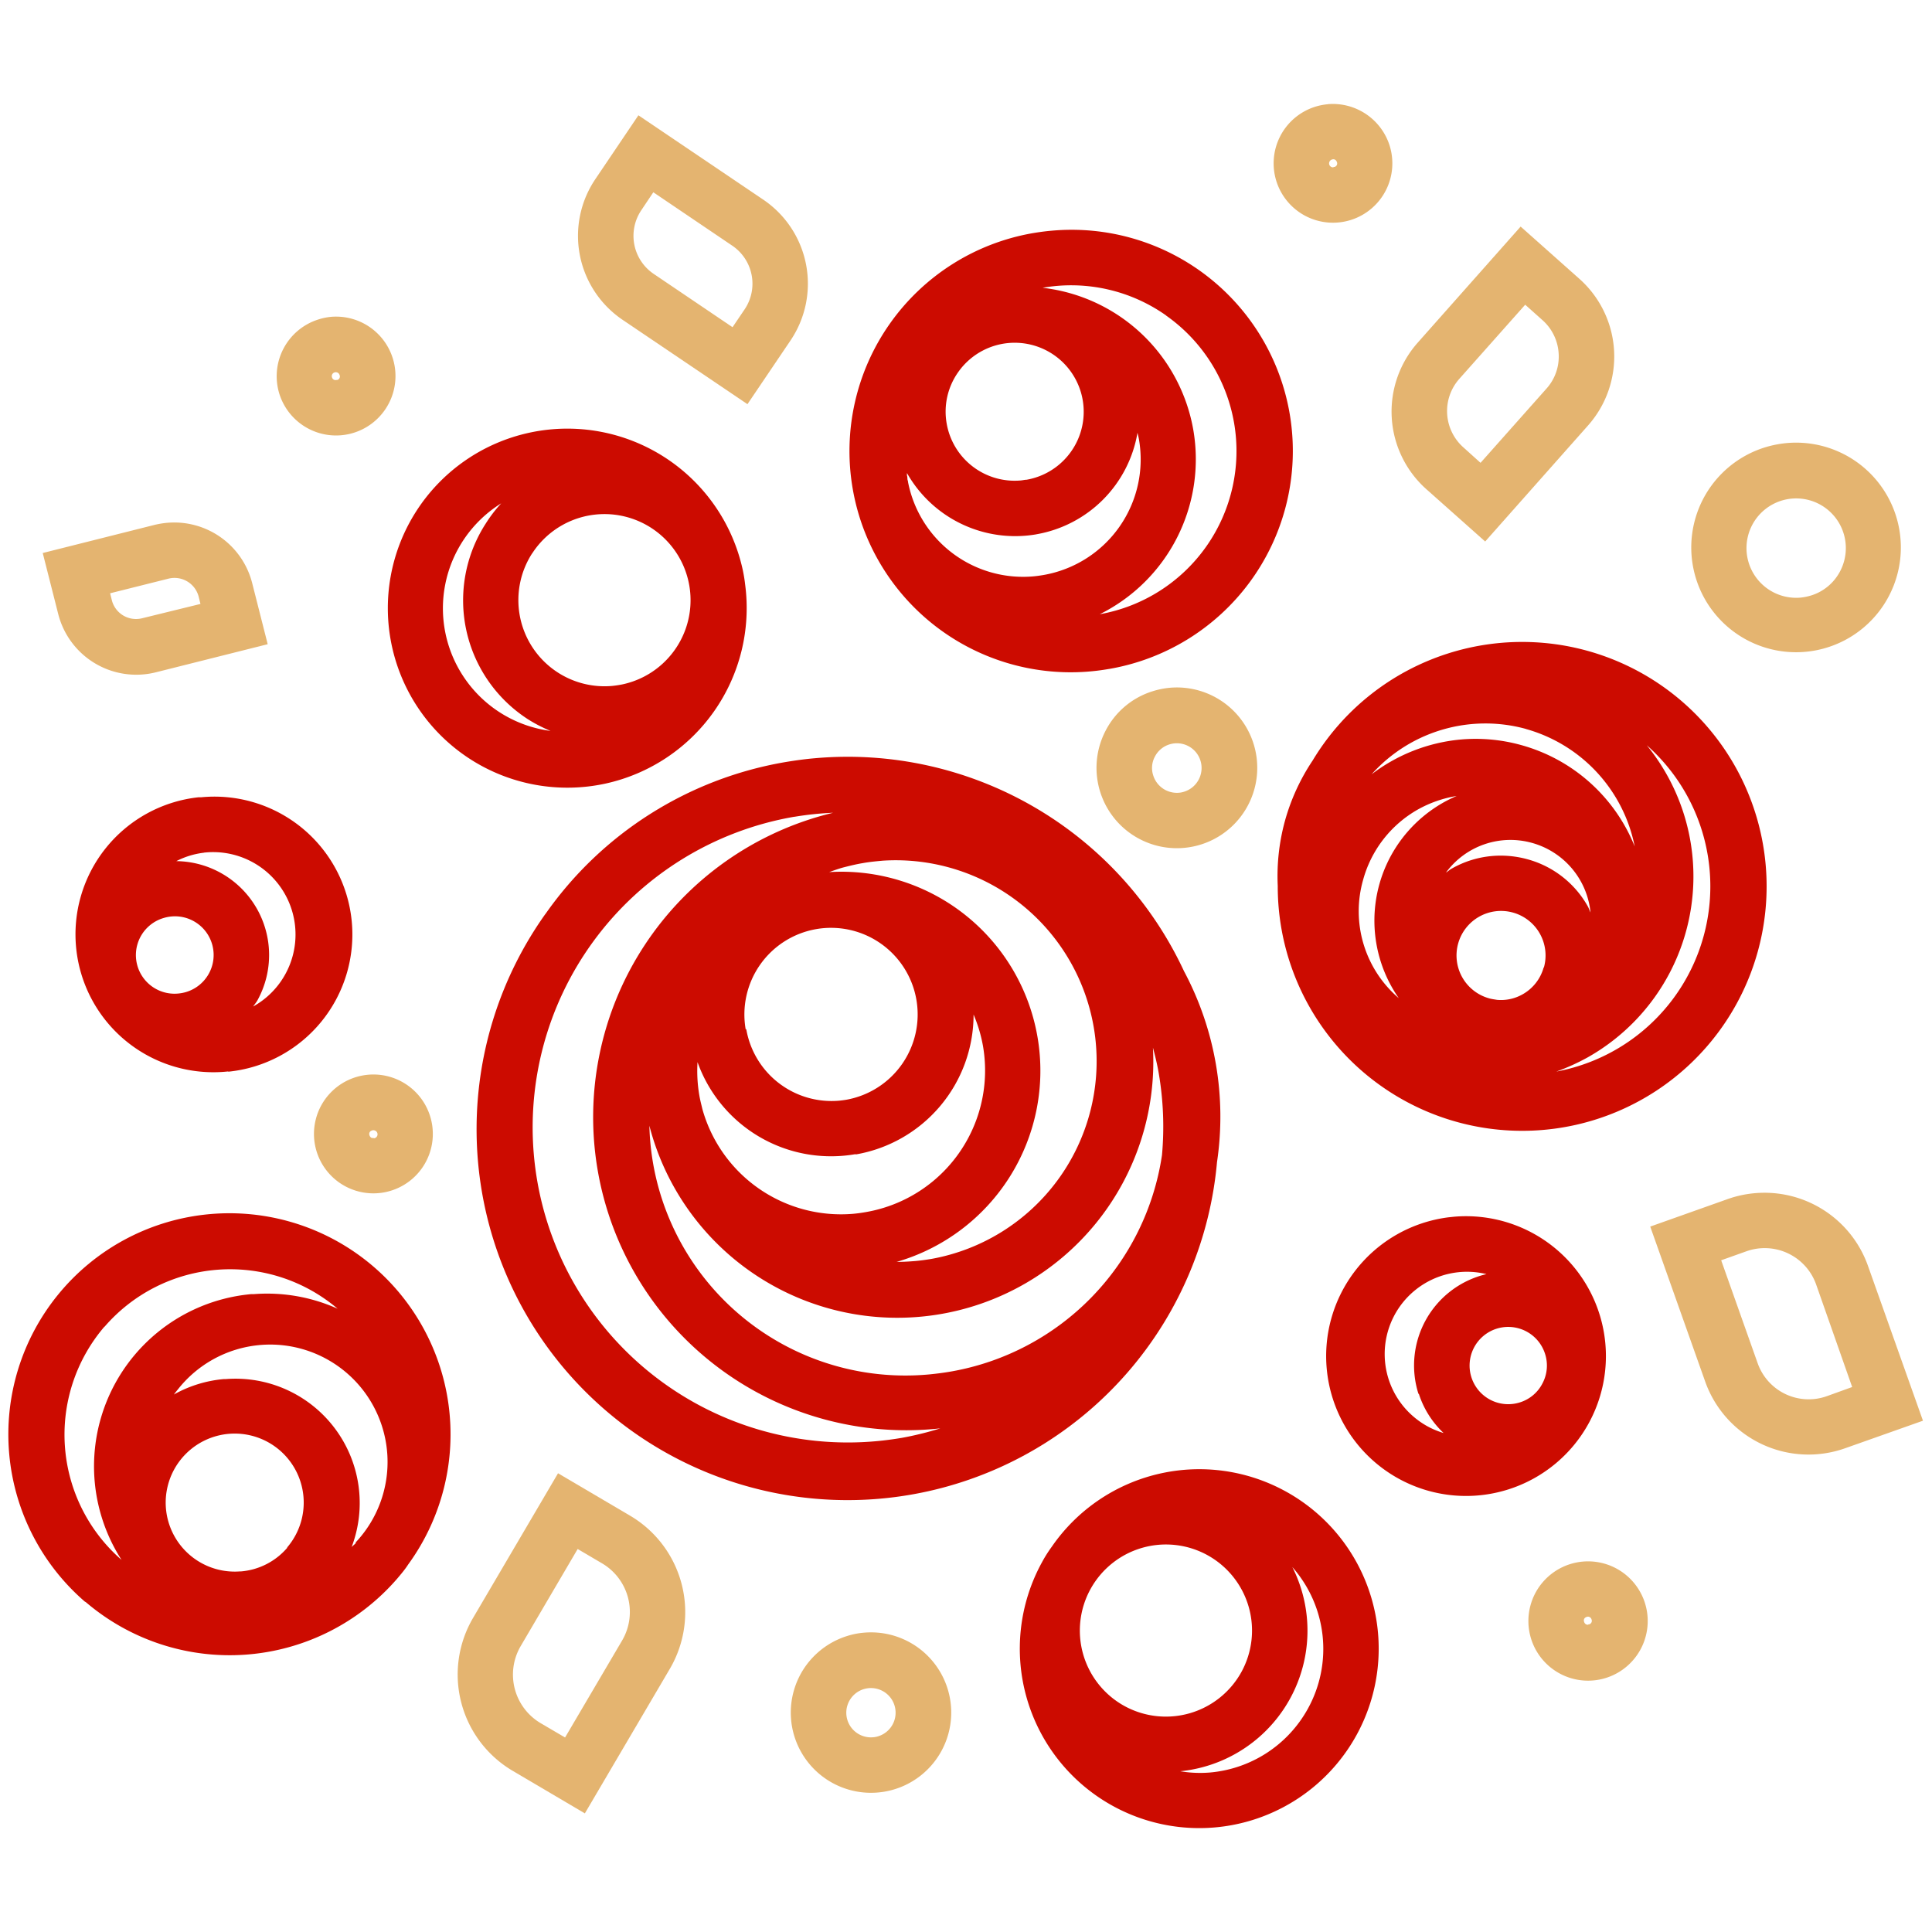 <svg xmlns="http://www.w3.org/2000/svg" viewBox="0 0 250 250"><rect width="250" height="250" style="fill:#fff"/><path d="M239.67,179.48,235,166.19a7.06,7.06,0,0,0-9-4.28l-3.28,1.17,4.71,13.29a7,7,0,0,0,9,4.28ZM227.05,154.4a14.2,14.2,0,0,1,14.66,9.39l7.12,20.05-10.06,3.56a14.18,14.18,0,0,1-18.12-8.63l-7.11-20.05,10.05-3.57A14.1,14.1,0,0,1,227.05,154.4Z" style="fill:#e4b470;fill-rule:evenodd"/><path d="M191.58,59.89l8.53-9.6a6.2,6.2,0,0,0,1.58-4.54,6.26,6.26,0,0,0-2.09-4.32l-2.24-2-8.53,9.6a6.28,6.28,0,0,0,.52,8.85Zm5.19-30.57,7.59,6.75a13.45,13.45,0,0,1,1.12,19l-13.3,15-7.59-6.75a13.45,13.45,0,0,1-1.12-19Z" style="fill:#e4b470;fill-rule:evenodd"/><path d="M25.94,78.15l-.23-.93a3.23,3.23,0,0,0-3.92-2.34l-7.54,1.89.23.93A3.23,3.23,0,0,0,18.4,80Zm-4.3-10.5a10.41,10.41,0,0,1,11,7.83l2,7.88L20.15,87A10.42,10.42,0,0,1,7.53,79.44l-2-7.88L20,67.92A11.38,11.38,0,0,1,21.64,67.65Z" style="fill:#e4b470;fill-rule:evenodd"/><path d="M94.79,42.34l1.55-2.29a5.94,5.94,0,0,0-1.6-8.27l-10.2-6.9L83,27.18a5.94,5.94,0,0,0,1.6,8.27ZM82.61,14.92,98.76,25.83a13.13,13.13,0,0,1,3.53,18.23L96.72,52.3,80.57,41.39a13.12,13.12,0,0,1-3.52-18.23Z" style="fill:#e4b470;fill-rule:evenodd"/><path d="M73.12,224.83l7.37-12.53a7.3,7.3,0,0,0-2.58-10l-3.16-1.86L67.38,213A7.3,7.3,0,0,0,70,223Zm-.91-34.19,9.34,5.5a14.49,14.49,0,0,1,5.13,19.8l-11,18.71-9.33-5.5a14.47,14.47,0,0,1-5.13-19.8Z" style="fill:#e4b470;fill-rule:evenodd"/><path d="M233,77.33a7.24,7.24,0,0,0,1.37-.28,6.35,6.35,0,0,0,3.76-3.17,6.43,6.43,0,0,0-2.74-8.66A6.43,6.43,0,1,0,233,77.33m-1.77-20a13.56,13.56,0,1,1-2.91.58,14,14,0,0,1,2.91-.58" style="fill:#e4b470;fill-rule:evenodd"/><path d="M48.32,147.29l.11,0a.52.52,0,0,0,.08-1,.5.5,0,0,0-.39,0,.49.49,0,0,0-.3.25.49.49,0,0,0,0,.39.55.55,0,0,0,.26.31.54.54,0,0,0,.28,0m-.73-8.17a7.69,7.69,0,1,1-1.64.33,7.82,7.82,0,0,1,1.64-.33" style="fill:#e4b470;fill-rule:evenodd"/><path d="M205.53,210.19l.11,0a.5.5,0,0,0,.3-.26.48.48,0,0,0,0-.39.5.5,0,0,0-.26-.3.45.45,0,0,0-.39,0,.49.49,0,0,0-.3.25.5.5,0,0,0,0,.39.51.51,0,0,0,.25.31.56.56,0,0,0,.28.05m-.72-8.17a7.72,7.72,0,1,1-1.64.33,7.82,7.82,0,0,1,1.64-.33" style="fill:#e4b470;fill-rule:evenodd"/><path d="M43.53,49.17l.11,0a.47.47,0,0,0,.3-.26.48.48,0,0,0,0-.39.51.51,0,0,0-.65-.33.5.5,0,0,0-.33.64.51.51,0,0,0,.25.31A.56.56,0,0,0,43.53,49.17Zm-1.28-4.42h0ZM42.81,41a7.69,7.69,0,1,1-6.65,10,7.7,7.7,0,0,1,5-9.65h0A7.82,7.82,0,0,1,42.81,41Z" style="fill:#e4b470;fill-rule:evenodd"/><path d="M172.58,21.6l.11,0a.49.49,0,0,0,.3-.25.49.49,0,0,0,0-.39.55.55,0,0,0-.26-.31.49.49,0,0,0-.39,0,.52.52,0,0,0-.33.65.5.5,0,0,0,.53.35m-.73-8.17a7.71,7.71,0,0,1,8,5.34,7.68,7.68,0,1,1-9.65-5,7.82,7.82,0,0,1,1.64-.33" style="fill:#e4b470;fill-rule:evenodd"/><path d="M113,224.8a2.74,2.74,0,0,0,.68-.14,3.19,3.19,0,1,0-.68.14Zm-2.34-9.67h0Zm1.11-3.86a10.38,10.38,0,1,1-2.19.44h0A9.89,9.89,0,0,1,111.77,211.27Z" style="fill:#e4b470;fill-rule:evenodd"/><path d="M152.56,102.58a2.65,2.65,0,0,0,.68-.14,3.2,3.2,0,0,0,1.88-1.58,3.2,3.2,0,0,0-3.81-4.53h0a3.18,3.18,0,0,0-1.87,1.58,3.1,3.1,0,0,0-.21,2.44,3.21,3.21,0,0,0,3.34,2.23M151.34,89a10.4,10.4,0,1,1-8.28,5.56,10.27,10.27,0,0,1,6.08-5.11,10.62,10.62,0,0,1,2.2-.45" style="fill:#e4b470;fill-rule:evenodd"/><path d="M102.81,105.69a41.41,41.41,0,0,1,5-.52,40.51,40.51,0,0,0,13.87,79.66,42.42,42.42,0,0,1-4.94,1.22c-1.12.19-2.24.34-3.36.44a40.78,40.78,0,0,1-10.61-80.8m8.86,6c.87-.16,1.74-.24,2.61-.32a26,26,0,0,1,6.3,51.53c-.72.12-1.43.22-2.15.28s-1.58.11-2.37.11a25.75,25.75,0,0,0-8.73-50.44c.6-.21,1.2-.43,1.82-.6.83-.21,1.67-.42,2.52-.56m-15.14,21.5a11.21,11.21,0,1,1,13,9.12c-.3.05-.61.09-.92.12a11.2,11.2,0,0,1-12-9.24m14.19,16.19a18.36,18.36,0,0,0,15.22-18.1,18.76,18.76,0,0,1,1.22,4.09A18.59,18.59,0,0,1,112,156.85c-.52.09-1,.16-1.54.21a18.62,18.62,0,0,1-19.57-13.54c-.14-.6-.3-1.19-.4-1.8a18.68,18.68,0,0,1-.23-4.28,18.35,18.35,0,0,0,20.43,11.91m38.5-13.78c.29,1.09.56,2.18.75,3.31a41,41,0,0,1,.42,10.59,33.43,33.43,0,0,1-27.28,28c-.92.16-1.84.28-2.75.37a33.13,33.13,0,0,1-36.3-32.17,33.13,33.13,0,0,0,65.16-10.07m-78.64-17.3a48,48,0,1,0,86.93,32.08,40,40,0,0,0-4.27-24.71A48,48,0,0,0,105.5,98.11c-1.3.11-2.61.29-3.92.51a47.68,47.68,0,0,0-31,19.65" style="fill:#cc0b00;fill-rule:evenodd"/><path d="M134.09,69.14A16.06,16.06,0,0,0,147.19,56c.06.26.13.53.18.8A15.18,15.18,0,0,1,135,74.41c-.42.07-.84.13-1.26.17a15.17,15.17,0,0,1-16.24-12.2c0-.11-.05-.22-.07-.33s0-.34-.07-.52l0-.32a16.1,16.1,0,0,0,16.75,7.93M124,48.14a8.93,8.93,0,1,1,8.83,13.94c-.24,0-.49.07-.73.09a8.93,8.93,0,0,1-9.6-7.36,8.84,8.84,0,0,1,1.5-6.67m26.89-7.31a21.44,21.44,0,0,1-8.58,38.65,22.39,22.39,0,0,0,12.1-23.87,22.38,22.38,0,0,0-19.5-18.37,21.3,21.3,0,0,1,16,3.59m-7.44,45.74A28.62,28.62,0,0,0,136,29.86c-.79.07-1.58.18-2.36.31a28.62,28.62,0,1,0,9.81,56.4" style="fill:#cc0b00;fill-rule:evenodd"/><path d="M64.86,65.13a17.93,17.93,0,0,0-2,2.61A18.31,18.31,0,0,0,68.3,93.06a19,19,0,0,0,2.94,1.52,16,16,0,0,1-6.38-29.45m4,6.49A11.14,11.14,0,1,1,80.58,88.55a13.15,13.15,0,0,1-1.38.21A11.15,11.15,0,0,1,68.85,71.62m9.48,29.78A23.25,23.25,0,0,0,96.42,75.63c-.07-.62-.17-1.23-.3-1.85A23.23,23.23,0,1,0,78.33,101.4" style="fill:#cc0b00;fill-rule:evenodd"/><path d="M169.23,221.12a16.07,16.07,0,0,1-12.64,8.24,15.66,15.66,0,0,1-3.87-.16,18.28,18.28,0,0,0,14.51-26.42,16,16,0,0,1,2,18.34m-23.74-.37a11.14,11.14,0,1,1,15.14-4.38,11.16,11.16,0,0,1-15.14,4.38M166.39,193a23.18,23.18,0,0,0-30.3,7.16,17.23,17.23,0,0,0-1.26,2A23.22,23.22,0,1,0,166.39,193" style="fill:#cc0b00;fill-rule:evenodd"/><path d="M199.6,179a4.92,4.92,0,0,1-2.93,2.47,5,5,0,1,1,3.26-6.28,4.91,4.91,0,0,1-.33,3.81m-16,1.37a12,12,0,0,0,3.2,5.06,10.45,10.45,0,0,1-3.45-1.76,10.65,10.65,0,0,1,9-18.8,12.14,12.14,0,0,0-8.8,15.5m4.64-22.93-.76.08a18.1,18.1,0,1,0,.76-.08" style="fill:#cc0b00;fill-rule:evenodd"/><path d="M21.24,118.77a5,5,0,1,1,2.8,9.61,5.47,5.47,0,0,1-.95.18,5,5,0,0,1-1.85-9.79m5.15-8.44a10.66,10.66,0,0,1,6.37,19.91c.18-.27.4-.52.56-.81a12.15,12.15,0,0,0-10.5-18,10.46,10.46,0,0,1,3.57-1.09m3.12,28.34A17.84,17.84,0,0,0,26,103.17l-.34,0a17.84,17.84,0,0,0,3.9,35.47" style="fill:#cc0b00;fill-rule:evenodd"/><path d="M13.52,171.69a21.48,21.48,0,0,1,30.17-2.34,22.22,22.22,0,0,0-10.84-1.89l-.35,0a22.37,22.37,0,0,0-16.77,34.39,21.48,21.48,0,0,1-2.21-30.19m32.53,28c-.17.2-.38.34-.55.53a16.08,16.08,0,0,0-16.26-21.74l-.25,0a16.08,16.08,0,0,0-6.49,2c.17-.22.33-.44.51-.65a15.19,15.19,0,1,1,23,19.8m-8.83.67a8.85,8.85,0,0,1-6,3.07h-.14a8.93,8.93,0,1,1,6.1-3.08m-26.1,7a28.66,28.66,0,0,0,40.37-3c.49-.58,1-1.18,1.39-1.79a28.61,28.61,0,1,0-41.76,4.83" style="fill:#cc0b00;fill-rule:evenodd"/><path d="M176.39,113.84a15,15,0,0,1,7.1-9.1,15.3,15.3,0,0,1,5-1.74A17.54,17.54,0,0,0,181,129.16a14.8,14.8,0,0,1-4.61-15.32m21.06-19.51a19.78,19.78,0,0,1,14.08,15.2,22.18,22.18,0,0,0-14.66-13.11,22,22,0,0,0-7.93-.72,22.33,22.33,0,0,0-11.46,4.5,19.78,19.78,0,0,1,20-5.87m15.61,2.1a24.38,24.38,0,0,1-11.7,42.23,27.63,27.63,0,0,0,4.08-1.85,26.88,26.88,0,0,0,7.62-40.38m-25.95,16.44a10.35,10.35,0,0,1,11.1-3.8,10.4,10.4,0,0,1,7.57,9c-.13-.26-.21-.54-.35-.79a12.81,12.81,0,0,0-7.8-6.09,13,13,0,0,0-4.62-.42,12.76,12.76,0,0,0-5.19,1.63c-.26.14-.47.34-.71.5m12.61,12.28a5.73,5.73,0,0,1-2.7,3.47,5.67,5.67,0,0,1-3.34.73c-.34-.06-.69-.1-1-.19a5.76,5.76,0,1,1,7.07-4m-33.5-19a27,27,0,0,0-.94,8.45,31.63,31.63,0,1,0,4.51-16.22,27,27,0,0,0-3.57,7.77" style="fill:#cc0b00;fill-rule:evenodd"/></svg>